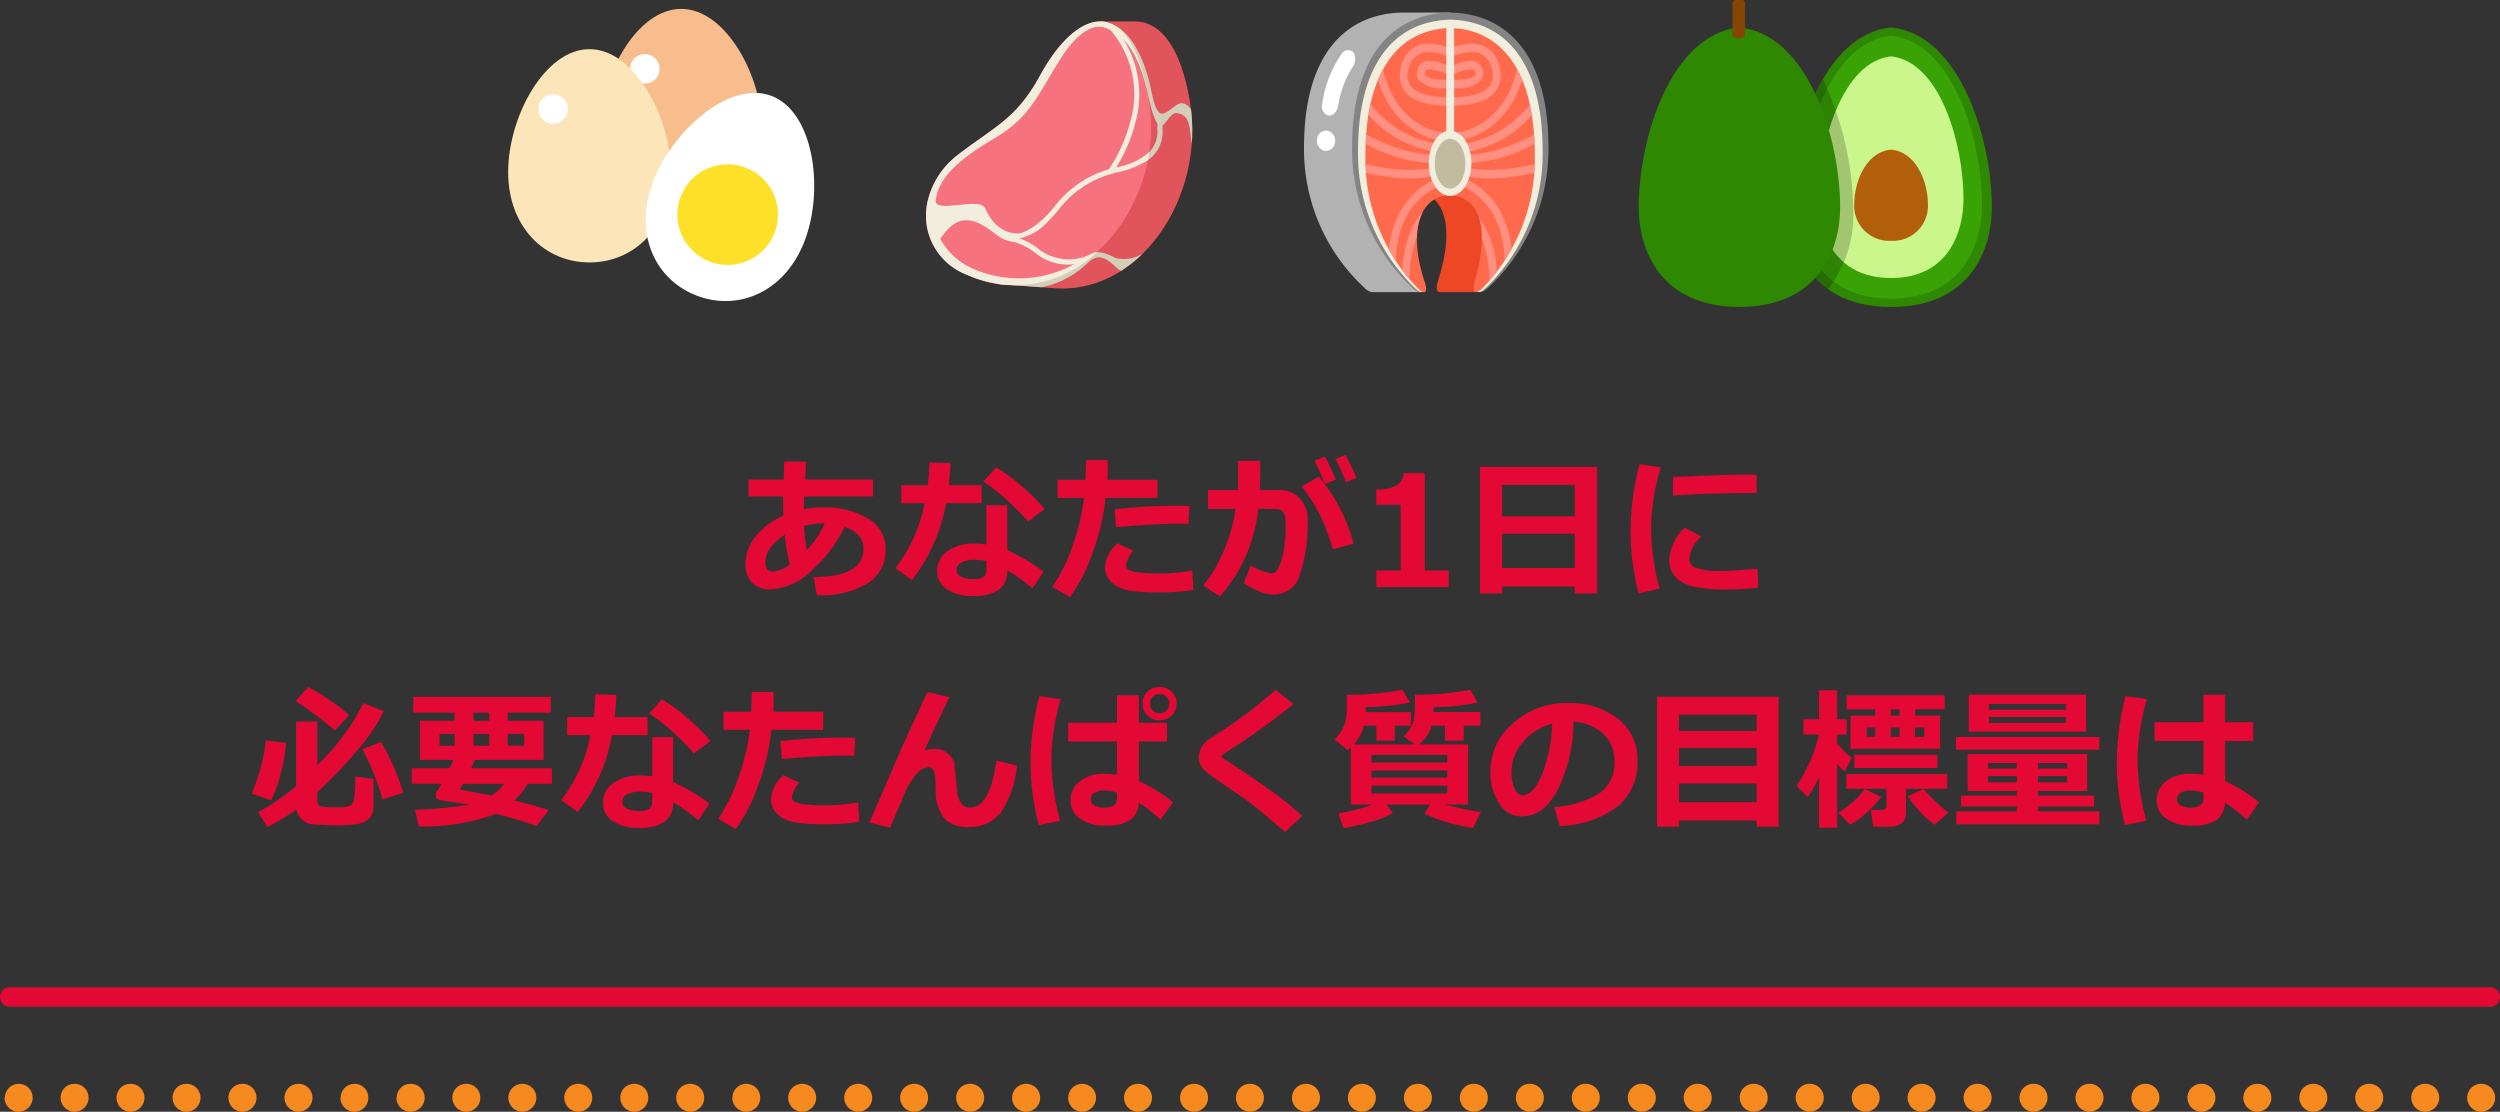 <svg id="result_top_txt_01_sp" xmlns="http://www.w3.org/2000/svg" width="258.744" height="115.062" viewBox="0 0 258.744 115.062">
  <rect x="0" y="0" width="258.744" height="115.062" fill="#333333" stroke="none"/>
  <defs>
    <style>
      .cls-1 {
        fill: #f78a1f;
      }

      .cls-2 {
        fill: #e30934;
      }

      .cls-3 {
        fill: #e2545b;
      }

      .cls-4 {
        fill: #f7727f;
      }

      .cls-5 {
        fill: #d3ceb8;
      }

      .cls-6 {
        fill: #f2eedd;
      }

      .cls-7 {
        fill: #f7bd8d;
      }

      .cls-8 {
        fill: #fff;
      }

      .cls-9 {
        fill: #fce5b9;
      }

      .cls-10 {
        fill: #ffe029;
      }

      .cls-11 {
        fill: #ed4726;
      }

      .cls-12 {
        fill: #b2b2b2;
      }

      .cls-13 {
        fill: #848484;
      }

      .cls-14 {
        fill: #ff6a4d;
      }

      .cls-15 {
        fill: #ff8f80;
      }

      .cls-16 {
        fill: #c1bba0;
      }

      .cls-17 {
        fill: #2e8802;
      }

      .cls-17, .cls-18, .cls-19, .cls-20, .cls-21, .cls-22 {
        fill-rule: evenodd;
      }

      .cls-18 {
        fill: #39a305;
      }

      .cls-19 {
        fill: #caf68c;
      }

      .cls-20 {
        fill: #b15f0a;
      }

      .cls-21 {
        opacity: 0.2;
      }

      .cls-22 {
        fill: #864500;
      }
    </style>
  </defs>
  <g id="グループ_5124" data-name="グループ 5124" transform="translate(0 102.18)">
    <g id="線_20" data-name="線 20" transform="translate(0.501 9.992)">
      <path id="パス_213" data-name="パス 213" class="cls-1" d="M371.842,671.53a1.452,1.452,0,0,0,1.447,1.444h0a1.443,1.443,0,0,0,1.446-1.438v-.006h0a1.434,1.434,0,0,0-1.423-1.446h-.023a1.443,1.443,0,0,0-1.447,1.438Zm-5.783,0a1.44,1.44,0,0,0,1.438,1.444h.006a1.452,1.452,0,0,0,1.447-1.444h0a1.441,1.441,0,0,0-1.438-1.446H367.5a1.431,1.431,0,0,0-1.446,1.42v.026Zm-5.8,0a1.452,1.452,0,0,0,1.447,1.444h0a1.443,1.443,0,0,0,1.446-1.438v-.006h0a1.434,1.434,0,0,0-1.423-1.446H361.7a1.443,1.443,0,0,0-1.447,1.438Zm-5.783,0a1.44,1.44,0,0,0,1.438,1.444h.006a1.452,1.452,0,0,0,1.447-1.444h0a1.441,1.441,0,0,0-1.438-1.446h-.009a1.431,1.431,0,0,0-1.446,1.42v.026Zm-5.8,0a1.452,1.452,0,0,0,1.447,1.444h0a1.443,1.443,0,0,0,1.447-1.438v-.006h0a1.434,1.434,0,0,0-1.423-1.446h-.023a1.443,1.443,0,0,0-1.447,1.438Zm-5.783,0a1.438,1.438,0,0,0,1.438,1.444h.006a1.452,1.452,0,0,0,1.447-1.444h0a1.441,1.441,0,0,0-1.438-1.446h-.009a1.432,1.432,0,0,0-1.447,1.42v.026Zm-5.8,0a1.452,1.452,0,0,0,1.446,1.444h0a1.443,1.443,0,0,0,1.446-1.438v-.006h0a1.434,1.434,0,0,0-1.423-1.446h-.023a1.443,1.443,0,0,0-1.446,1.438Zm-5.783,0a1.449,1.449,0,0,0,1.444,1.444h0a1.452,1.452,0,0,0,1.447-1.444h0a1.441,1.441,0,0,0-1.438-1.446h-.009a1.443,1.443,0,0,0-1.447,1.438v.009Zm-5.8,0a1.452,1.452,0,0,0,1.447,1.444h0a1.443,1.443,0,0,0,1.446-1.438v-.006h0a1.434,1.434,0,0,0-1.423-1.446h-.023a1.441,1.441,0,0,0-1.447,1.438Zm-5.783,0a1.439,1.439,0,0,0,1.438,1.444h.006a1.452,1.452,0,0,0,1.447-1.444h0a1.441,1.441,0,0,0-1.438-1.446h-.009a1.432,1.432,0,0,0-1.447,1.42v.026Zm-5.8,0a1.452,1.452,0,0,0,1.447,1.444h0a1.443,1.443,0,0,0,1.446-1.438v-.006h0a1.434,1.434,0,0,0-1.423-1.446h-.023a1.443,1.443,0,0,0-1.449,1.438v.009Zm-5.783,0a1.449,1.449,0,0,0,1.444,1.444h0a1.452,1.452,0,0,0,1.446-1.444h0a1.441,1.441,0,0,0-1.441-1.446h-.006a1.443,1.443,0,0,0-1.447,1.438v.009Zm-5.8,0a1.452,1.452,0,0,0,1.446,1.444h0a1.452,1.452,0,0,0,1.458-1.444h0a1.445,1.445,0,0,0-1.446-1.446h-.012a1.443,1.443,0,0,0-1.449,1.438v.009Zm-5.786,0a1.443,1.443,0,0,0,1.441,1.444H298a1.452,1.452,0,0,0,1.447-1.444h0a1.441,1.441,0,0,0-1.441-1.446H298a1.432,1.432,0,0,0-1.447,1.42v.026Zm-5.8,0a1.452,1.452,0,0,0,1.446,1.444h0a1.445,1.445,0,0,0,1.447-1.438v-.006h0a1.434,1.434,0,0,0-1.423-1.446H292.2a1.443,1.443,0,0,0-1.449,1.438v.009Zm-5.786,0a1.443,1.443,0,0,0,1.441,1.444h.006a1.452,1.452,0,0,0,1.447-1.444h0a1.441,1.441,0,0,0-1.441-1.446h-.006a1.434,1.434,0,0,0-1.449,1.417v.029Zm-5.8,0a1.452,1.452,0,0,0,1.447,1.444h0a1.445,1.445,0,0,0,1.447-1.438v-.006h0a1.434,1.434,0,0,0-1.423-1.446h-.023a1.443,1.443,0,0,0-1.449,1.438v.009Zm-5.786,0a1.443,1.443,0,0,0,1.441,1.444h.006a1.452,1.452,0,0,0,1.447-1.444h0a1.441,1.441,0,0,0-1.441-1.446h-.006a1.431,1.431,0,0,0-1.446,1.417v.029Zm-5.8,0a1.452,1.452,0,0,0,1.447,1.444h0a1.44,1.44,0,0,0,1.444-1.438v-.006h0a1.43,1.43,0,0,0-1.42-1.446h-.023a1.443,1.443,0,0,0-1.449,1.435v.011Zm-5.786,0a1.443,1.443,0,0,0,1.441,1.444h.006a1.452,1.452,0,0,0,1.446-1.444h0a1.441,1.441,0,0,0-1.441-1.446h-.006A1.431,1.431,0,0,0,261.8,671.5v.029Zm-5.8,0a1.452,1.452,0,0,0,1.447,1.444h0a1.44,1.44,0,0,0,1.444-1.438v-.006h0a1.43,1.43,0,0,0-1.42-1.446h-.023A1.443,1.443,0,0,0,256,671.522v.009Zm-5.786,0a1.454,1.454,0,0,0,1.447,1.444h0a1.452,1.452,0,0,0,1.447-1.444h0a1.441,1.441,0,0,0-1.441-1.446h-.006a1.441,1.441,0,0,0-1.447,1.438v.009Zm-5.8,0a1.452,1.452,0,0,0,1.447,1.444h0a1.44,1.44,0,0,0,1.444-1.438v-.006h0a1.43,1.43,0,0,0-1.42-1.446h-.023a1.443,1.443,0,0,0-1.449,1.438v.009Zm-5.786,0a1.443,1.443,0,0,0,1.441,1.444h.006a1.452,1.452,0,0,0,1.447-1.444h0a1.441,1.441,0,0,0-1.441-1.446h-.006a1.429,1.429,0,0,0-1.446,1.417v.029Zm-5.8,0a1.452,1.452,0,0,0,1.447,1.444h0a1.44,1.44,0,0,0,1.444-1.438v-.006h0a1.43,1.43,0,0,0-1.42-1.446h-.023a1.443,1.443,0,0,0-1.449,1.438v.009Zm-5.786,0a1.454,1.454,0,0,0,1.446,1.444h0a1.452,1.452,0,0,0,1.447-1.444h0a1.441,1.441,0,0,0-1.441-1.446H228.5a1.441,1.441,0,0,0-1.446,1.438v.009Zm-5.8,0a1.452,1.452,0,0,0,1.447,1.444h0a1.454,1.454,0,0,0,1.458-1.444h0a1.445,1.445,0,0,0-1.447-1.446H222.7a1.443,1.443,0,0,0-1.449,1.438v.009Zm-5.786,0a1.443,1.443,0,0,0,1.441,1.444h.006a1.452,1.452,0,0,0,1.447-1.444h0a1.441,1.441,0,0,0-1.441-1.446h-.006a1.433,1.433,0,0,0-1.449,1.417v.029Zm-5.8,0a1.452,1.452,0,0,0,1.447,1.444h0a1.44,1.44,0,0,0,1.444-1.438v-.006h0a1.43,1.43,0,0,0-1.42-1.446h-.023a1.443,1.443,0,0,0-1.449,1.438v.009Zm-5.786,0a1.452,1.452,0,0,0,1.447,1.444h0a1.452,1.452,0,0,0,1.447-1.444h0a1.441,1.441,0,0,0-1.441-1.446h-.006a1.441,1.441,0,0,0-1.447,1.438v.009Zm-5.8,0a1.452,1.452,0,0,0,1.447,1.444h0a1.44,1.44,0,0,0,1.444-1.438v-.006h0a1.43,1.43,0,0,0-1.42-1.446h-.023a1.443,1.443,0,0,0-1.449,1.438v.009Zm-5.786,0a1.443,1.443,0,0,0,1.441,1.444h.006a1.452,1.452,0,0,0,1.447-1.444h0a1.441,1.441,0,0,0-1.441-1.446h-.006A1.433,1.433,0,0,0,192.3,671.5v.029Zm-5.8,0a1.451,1.451,0,0,0,1.444,1.444h0a1.441,1.441,0,0,0,1.446-1.438v-.006h0a1.43,1.43,0,0,0-1.42-1.446h-.026a1.443,1.443,0,0,0-1.447,1.438v.009Zm-5.786,0a1.443,1.443,0,0,0,1.441,1.444h.006a1.452,1.452,0,0,0,1.446-1.444h0a1.441,1.441,0,0,0-1.441-1.446h-.006a1.433,1.433,0,0,0-1.449,1.417v.029Zm-5.8,0a1.451,1.451,0,0,0,1.444,1.444h0a1.441,1.441,0,0,0,1.446-1.438v-.006h0a1.43,1.43,0,0,0-1.42-1.446h-.026a1.443,1.443,0,0,0-1.447,1.438v.009Zm-5.786,0a1.452,1.452,0,0,0,1.447,1.444h0a1.452,1.452,0,0,0,1.446-1.444h0a1.441,1.441,0,0,0-1.441-1.446h-.006a1.443,1.443,0,0,0-1.449,1.435v.011Zm-5.8,0a1.451,1.451,0,0,0,1.444,1.444h0a1.441,1.441,0,0,0,1.447-1.438v-.006h0a1.43,1.43,0,0,0-1.42-1.446h-.026a1.443,1.443,0,0,0-1.447,1.438v.009Zm-5.786,0a1.443,1.443,0,0,0,1.441,1.444H159a1.452,1.452,0,0,0,1.447-1.444h0A1.443,1.443,0,0,0,159,670.084H159a1.434,1.434,0,0,0-1.449,1.417v.029Zm-5.8,0a1.451,1.451,0,0,0,1.444,1.444h0a1.441,1.441,0,0,0,1.446-1.438v-.006h0a1.43,1.43,0,0,0-1.42-1.446H153.2a1.442,1.442,0,0,0-1.447,1.435v.011Zm-5.786,0a1.452,1.452,0,0,0,1.447,1.444h0a1.452,1.452,0,0,0,1.447-1.444h0a1.443,1.443,0,0,0-1.441-1.446h-.006a1.443,1.443,0,0,0-1.449,1.435v.011Zm-5.8,0a1.449,1.449,0,0,0,1.444,1.444h0a1.455,1.455,0,0,0,1.461-1.444h0a1.445,1.445,0,0,0-1.447-1.446h-.015a1.443,1.443,0,0,0-1.447,1.438v.009Zm-5.786,0a1.443,1.443,0,0,0,1.441,1.444h.006a1.452,1.452,0,0,0,1.446-1.444h0a1.443,1.443,0,0,0-1.441-1.446h-.006a1.433,1.433,0,0,0-1.449,1.417v.029Zm-5.8,0a1.449,1.449,0,0,0,1.444,1.444h0a1.441,1.441,0,0,0,1.447-1.438v-.006h0a1.43,1.43,0,0,0-1.42-1.446h-.026a1.443,1.443,0,0,0-1.447,1.438v.009Zm-5.786,0a1.452,1.452,0,0,0,1.446,1.444h0a1.452,1.452,0,0,0,1.447-1.444h0a1.443,1.443,0,0,0-1.441-1.446h-.006a1.443,1.443,0,0,0-1.449,1.435v.011Zm-5.8,0a1.449,1.449,0,0,0,1.444,1.444h0a1.455,1.455,0,0,0,1.461-1.444h0a1.445,1.445,0,0,0-1.447-1.446h-.015A1.446,1.446,0,0,0,117,671.519v.011Z" transform="translate(-116.995 -670.084)"/>
    </g>
    <g id="線_22" data-name="線 22" transform="translate(0)">
      <path id="パス_215" data-name="パス 215" class="cls-2" d="M374.563,673.819H117.827a1,1,0,0,0-1,1h0a1,1,0,0,0,1,1.007H374.563a1.007,1.007,0,0,0,1-1.007h0a1.006,1.006,0,0,0-1-1Z" transform="translate(-116.823 -673.819)"/>
    </g>
  </g>
  <g id="グループ_4906" data-name="グループ 4906" transform="translate(-51.446 -133.14)">
    <g id="グループ_4895" data-name="グループ 4895" transform="translate(147.282 135.356)">
      <path id="パス_2000" data-name="パス 2000" class="cls-3" d="M1123.232,423.247c-.98-5.876-3.212-8.268-5.661-8.258l-3.545-.006-10.575,27.191,5.468.4C1117.879,443.474,1124.91,433.31,1123.232,423.247Z" transform="translate(-1095.92 -414.983)"/>
      <path id="パス_2001" data-name="パス 2001" class="cls-4" d="M1086.625,428.782c-4.349,3.338-4.793,9.929.994,12.458,10.588,4.626,20.667-6.684,18.767-18.08s-7.471-9.53-11.246-2.611C1092.669,425.078,1090.533,425.782,1086.625,428.782Z" transform="translate(-1083.318 -414.983)"/>
      <path id="パス_2002" data-name="パス 2002" class="cls-5" d="M1115.566,479.44c-1.812-.966-2.341-.511-2.341-.511l-2.331,1.65-4.083,1.389-3.266-.077-.1.244,4.431.324a9.679,9.679,0,0,0,4.839-2.57c.9-.831,1.627-.676,2.845.463a3.225,3.225,0,0,0,.547.413,13.7,13.7,0,0,0,2.225-1.773A3.733,3.733,0,0,1,1115.566,479.44Z" transform="translate(-1095.92 -454.943)"/>
      <path id="パス_2003" data-name="パス 2003" class="cls-5" d="M1140.684,424.122c-.368-.523-.909-.907-1.609-.382-1.415,1.061-1.86,1.591-2.522-1.65-.624-3.058-2.224-6.942-5.2-7.057l-.21.54c.259.015.443.023.443.023s3.2.314,4.581,6.734,1.849,1.941,3.086,2.177,1.249,1.066,1.509,3.184A18.51,18.51,0,0,0,1140.684,424.122Z" transform="translate(-1113.253 -415.014)"/>
      <path id="パス_2004" data-name="パス 2004" class="cls-6" d="M1091.2,426.593c2.981-1.993,3.732-4.06,6.075-7.782,1.605-2.548,3.269-3.525,4.378-3.242.926.344,3.331.911,4.58,6.727-.666-3.418-1.693-5.506-2.9-6.532l-.012-.01c-.076-.063-.151-.122-.228-.177l-.021-.015c-.077-.055-.155-.107-.234-.153l0,0a3.031,3.031,0,0,0-.415-.208l-.034-.011c-2.316-.909-5.073,1.394-7.239,5.365-2.471,4.529-4.608,5.234-8.516,8.233a8.426,8.426,0,0,0-3.113,4.72c-.011.038-.021.08-.032.129a6.542,6.542,0,0,0,4.14,7.608,12.2,12.2,0,0,0,13.365-2.36c-.272-.022-.811.239-1.764.9a11.889,11.889,0,0,1-11.291.687,7.117,7.117,0,0,1-3.132-2.967c1.816-2.85,3.64-2.1,5.561-.624,1.446,1.112,3.525-.01,3.525-.01-2.485.411-3.666-.849-4.479-2.589-.519-1.11-5.189.578-5.078-.73C1084.623,430.079,1089.656,427.625,1091.2,426.593Z" transform="translate(-1083.32 -414.988)"/>
      <g id="グループ_4892" data-name="グループ 4892" transform="translate(22.142 10.154)">
        <path id="パス_2005" data-name="パス 2005" class="cls-5" d="M1142.918,445.965a3.07,3.07,0,0,0,1.4-2.882,7.738,7.738,0,0,1,.083-.952l.523.09a7.206,7.206,0,0,0-.076.887,3.531,3.531,0,0,1-1.81,3.414C1142.4,446.9,1142.323,446.361,1142.918,445.965Z" transform="translate(-1142.514 -442.13)"/>
      </g>
      <path id="パス_2006" data-name="パス 2006" class="cls-6" d="M1114.254,452.693a10.961,10.961,0,0,0-6.573,4.116,13.97,13.97,0,0,1-1.029,1.135c-1.316,1.255-2.517,1.825-3.565,1.694a2.4,2.4,0,0,1-1.625-.994l-.451.28a2.854,2.854,0,0,0,2.373,1.263,5.555,5.555,0,0,0,3.635-1.859,14.441,14.441,0,0,0,1.068-1.177,10.5,10.5,0,0,1,6.3-3.944,9.14,9.14,0,0,0,2.979-1.24c.052-.27.1-.541.14-.814A6.979,6.979,0,0,1,1114.254,452.693Z" transform="translate(-1094.393 -437.623)"/>
      <g id="グループ_4893" data-name="グループ 4893" transform="translate(18.856 0.298)">
        <path id="パス_2007" data-name="パス 2007" class="cls-6" d="M1134.155,431.21l-.426-.316a15.926,15.926,0,0,0,2.255-4.906,10.15,10.15,0,0,0-2.24-9.856l.4-.354a10.84,10.84,0,0,1,2.353,10.36A16.159,16.159,0,0,1,1134.155,431.21Z" transform="translate(-1133.729 -415.779)"/>
      </g>
      <g id="グループ_4894" data-name="グループ 4894" transform="translate(7.227 21.36)">
        <path id="パス_2008" data-name="パス 2008" class="cls-6" d="M1110.138,475.9a5.4,5.4,0,0,1-3.232-1.072,6.231,6.231,0,0,0-2.4-1.272,3.5,3.5,0,0,1-1.865-.807l.127-.666a4.757,4.757,0,0,0,1.875.96,6.669,6.669,0,0,1,2.578,1.356,5.143,5.143,0,0,0,5.168.468,1.883,1.883,0,0,1-1.278.95A5.756,5.756,0,0,1,1110.138,475.9Z" transform="translate(-1102.639 -472.087)"/>
      </g>
    </g>
    <g id="グループ_4905" data-name="グループ 4905" transform="translate(104.039 134.06)">
      <g id="グループ_4901" data-name="グループ 4901" transform="translate(9.49)">
        <path id="パス_2034" data-name="パス 2034" class="cls-7" d="M1484,433.057c0,5.7-3.768,9.357-8.417,9.357s-8.417-3.66-8.417-9.357,3.768-12.716,8.417-12.717S1484,427.359,1484,433.057Z" transform="translate(-1467.165 -420.34)"/>
        <g id="グループ_4900" data-name="グループ 4900" transform="translate(3.131 4.679)">
          <path id="パス_2035" data-name="パス 2035" class="cls-8" d="M1478.065,434.018a1.525,1.525,0,1,1-1.125-1.84A1.526,1.526,0,0,1,1478.065,434.018Z" transform="translate(-1475.057 -432.135)"/>
        </g>
      </g>
      <g id="グループ_4903" data-name="グループ 4903" transform="translate(0 4.167)">
        <path id="パス_2036" data-name="パス 2036" class="cls-9" d="M1460.076,443.562c0,5.7-3.769,9.357-8.419,9.357s-8.417-3.66-8.417-9.357,3.769-12.717,8.417-12.717S1460.076,437.864,1460.076,443.562Z" transform="translate(-1443.24 -430.845)"/>
        <g id="グループ_4902" data-name="グループ 4902" transform="translate(3.13 4.679)">
          <path id="パス_2037" data-name="パス 2037" class="cls-8" d="M1454.139,444.523a1.525,1.525,0,1,1-1.124-1.839A1.526,1.526,0,0,1,1454.139,444.523Z" transform="translate(-1451.132 -442.641)"/>
        </g>
      </g>
      <g id="グループ_4904" data-name="グループ 4904" transform="translate(14.24 8.697)">
        <path id="パス_2038" data-name="パス 2038" class="cls-8" d="M1495.66,457.382c-1.948,5.354-6.741,7.5-11.111,5.914s-6.657-6.318-4.709-11.671,7.891-10.661,12.259-9.071S1497.61,452.028,1495.66,457.382Z" transform="translate(-1479.14 -442.267)"/>
        <path id="パス_2039" data-name="パス 2039" class="cls-10" d="M1497.49,467.879a5.206,5.206,0,1,1-3.112-6.672A5.205,5.205,0,0,1,1497.49,467.879Z" transform="translate(-1484.118 -453.504)"/>
      </g>
    </g>
    <g id="グループ_4899" data-name="グループ 4899" transform="translate(186.406 134.437)">
      <path id="パス_2009" data-name="パス 2009" class="cls-11" d="M1352.854,457.217l10.692-4.855-4.707,15.207h-4.21c-.318,0-.411-.4-.186-1.113C1356.382,460.343,1354.8,457.929,1352.854,457.217Z" transform="translate(-1340.584 -438.636)"/>
      <path id="パス_2010" data-name="パス 2010" class="cls-12" d="M1334.625,420.6h4.975l-6.382,14.47,3.275,14.468h-4.975a.327.327,0,0,1-.058,0h0a1.512,1.512,0,0,1-.744-.452,19.515,19.515,0,0,1-6.25-14.536C1324.464,425.145,1328.586,420.745,1334.625,420.6Z" transform="translate(-1324.463 -420.601)"/>
      <path id="パス_2011" data-name="パス 2011" class="cls-13" d="M1356.3,434.551a19.512,19.512,0,0,1-6.25,14.536c-.885.817-1.339.47-.979-.665,2.377-7.5-.536-9.431-2.932-9.485-3.026-.068-5.372,3.1-3.038,9.524.407,1.119.012,1.443-.873.626a19.515,19.515,0,0,1-6.251-14.536c0-9.405,4.123-13.806,10.162-13.95C1352.174,420.745,1356.3,425.145,1356.3,434.551Z" transform="translate(-1330.999 -420.601)"/>
      <path id="パス_2012" data-name="パス 2012" class="cls-6" d="M1356.509,435.9a19.311,19.311,0,0,1-5.878,14.166c-.832.8-1.259.458-.921-.648,2.235-7.306-.5-9.191-2.758-9.244-2.845-.066-5.05,3.023-2.857,9.281.382,1.091.011,1.407-.821.61A19.313,19.313,0,0,1,1337.4,435.9c0-9.166,3.878-13.454,9.555-13.594C1352.631,422.446,1356.509,426.735,1356.509,435.9Z" transform="translate(-1331.807 -421.569)"/>
      <path id="パス_2013" data-name="パス 2013" class="cls-14" d="M1356.7,437.478a19.212,19.212,0,0,1-5.391,13.733c-.764.773-1.155.444-.845-.627,2.05-7.083-.462-8.911-2.529-8.962-2.611-.064-4.634,2.93-2.621,9,.351,1.058.01,1.364-.753.591a19.214,19.214,0,0,1-5.392-13.733c0-8.886,3.557-13.044,8.766-13.18C1353.139,424.434,1356.7,428.591,1356.7,437.478Z" transform="translate(-1332.811 -422.7)"/>
      <path id="パス_2014" data-name="パス 2014" class="cls-15" d="M1347.386,446.655l-.049.874a11.421,11.421,0,0,1-7.439-3.925q.091-.559.207-1.083A10.824,10.824,0,0,0,1347.386,446.655Z" transform="translate(-1333.227 -433.048)"/>
      <path id="パス_2015" data-name="パス 2015" class="cls-15" d="M1346.853,451.889l.088.871a5.381,5.381,0,0,1-.6.027,15.525,15.525,0,0,1-7.12-2.03q.018-.486.052-.951C1343.669,452.223,1346.819,451.892,1346.853,451.889Z" transform="translate(-1332.845 -437.184)"/>
      <path id="パス_2016" data-name="パス 2016" class="cls-15" d="M1349.947,460.182l.2.849c-.187.053-4.51,1.361-4.653,7.753-.244-.373-.486-.772-.721-1.2C1345.423,461.519,1349.9,460.2,1349.947,460.182Z" transform="translate(-1335.993 -443.076)"/>
      <path id="パス_2017" data-name="パス 2017" class="cls-15" d="M1348.825,440.719l-.029.437-.029.437c-.055,0-4.8-.456-6.6-6.284a11.419,11.419,0,0,1,.53-1.11C1344.1,440.246,1348.617,440.7,1348.825,440.719Z" transform="translate(-1334.515 -428.322)"/>
      <path id="パス_2018" data-name="パス 2018" class="cls-15" d="M1354.913,434.122l.061.873c-.11.01-.344.026-.641.026a3.411,3.411,0,0,1-2.54-.786,1.263,1.263,0,0,1-.22-1.077,1.159,1.159,0,0,1,.6-.821c.969-.5,2.75.421,2.95.528l-.349.788c-.669-.358-1.811-.757-2.259-.525a.3.3,0,0,0-.162.232.328.328,0,0,0,.049.3C1352.734,434.1,1354.071,434.193,1354.913,434.122Z" transform="translate(-1339.837 -427.181)"/>
      <path id="パス_2019" data-name="パス 2019" class="cls-15" d="M1347.906,432.964a2.829,2.829,0,0,1-.391-2.453,3.05,3.05,0,0,1,1.486-2.138c1.58-.829,3.672.194,3.76.238l-.329.8c-.019-.009-1.838-.9-3.088-.244a2.2,2.2,0,0,0-1.058,1.567,1.921,1.921,0,0,0,.233,1.675c.842,1.123,3.211,1.217,4.052,1.158l.051.874c-.03,0-.205.014-.475.014C1351.16,434.452,1348.908,434.3,1347.906,432.964Z" transform="translate(-1337.49 -424.83)"/>
      <path id="パス_2020" data-name="パス 2020" class="cls-15" d="M1346.33,457.2l.125.416.127.415a8.586,8.586,0,0,1-2.757.347,20.276,20.276,0,0,1-4.544-.575q-.037-.447-.056-.908C1343.935,458.031,1346.305,457.213,1346.33,457.2Z" transform="translate(-1332.846 -441.212)"/>
      <path id="パス_2021" data-name="パス 2021" class="cls-15" d="M1350.078,468.5a5.881,5.881,0,0,0-.577,2.484,12.159,12.159,0,0,0-.767,4.429c-.246-.287-.5-.608-.76-.954C1348.2,470.874,1349.469,469.135,1350.078,468.5Z" transform="translate(-1337.813 -447.799)"/>
      <path id="パス_2022" data-name="パス 2022" class="cls-15" d="M1361.706,446.765l.049.875a11.419,11.419,0,0,0,7.439-3.925q-.092-.559-.207-1.083A10.822,10.822,0,0,1,1361.706,446.765Z" transform="translate(-1345.61 -433.111)"/>
      <path id="パス_2023" data-name="パス 2023" class="cls-15" d="M1361.905,451.889l-.087.871a5.371,5.371,0,0,0,.6.027,15.528,15.528,0,0,0,7.12-2.03c-.013-.324-.03-.641-.053-.951C1365.09,452.223,1361.939,451.892,1361.905,451.889Z" transform="translate(-1345.674 -437.184)"/>
      <path id="パス_2024" data-name="パス 2024" class="cls-15" d="M1361.946,460.086l-.2.849c.187.054,4.511,1.362,4.654,7.753.244-.373.486-.771.72-1.2C1366.47,461.424,1362,460.1,1361.946,460.086Z" transform="translate(-1345.636 -443.022)"/>
      <path id="パス_2025" data-name="パス 2025" class="cls-15" d="M1361.31,440.671l.029.436.028.437c.054,0,4.8-.456,6.6-6.284a11.6,11.6,0,0,0-.53-1.11C1366.029,440.2,1361.517,440.654,1361.31,440.671Z" transform="translate(-1345.386 -428.295)"/>
      <path id="パス_2026" data-name="パス 2026" class="cls-15" d="M1359.336,434.122l-.061.873c.11.01.344.026.641.026a3.414,3.414,0,0,0,2.541-.786,1.264,1.264,0,0,0,.219-1.077,1.159,1.159,0,0,0-.6-.821c-.968-.5-2.75.421-2.95.528l.349.788c.668-.358,1.811-.757,2.259-.525a.3.3,0,0,1,.162.232.327.327,0,0,1-.049.3C1361.515,434.1,1360.179,434.193,1359.336,434.122Z" transform="translate(-1344.148 -427.181)"/>
      <path id="パス_2027" data-name="パス 2027" class="cls-15" d="M1364.01,432.964a2.83,2.83,0,0,0,.391-2.453,3.052,3.052,0,0,0-1.486-2.138c-1.581-.829-3.672.194-3.76.238l.328.8c.019-.009,1.838-.9,3.088-.244a2.2,2.2,0,0,1,1.058,1.567,1.92,1.92,0,0,1-.233,1.675c-.842,1.123-3.211,1.217-4.052,1.158l-.051.874c.03,0,.205.014.475.014C1360.756,434.452,1363.009,434.3,1364.01,432.964Z" transform="translate(-1344.162 -424.83)"/>
      <path id="パス_2028" data-name="パス 2028" class="cls-15" d="M1362.9,457.2l-.126.416-.127.415a8.584,8.584,0,0,0,2.757.347,20.275,20.275,0,0,0,4.544-.575q.037-.447.056-.908C1365.3,458.031,1362.927,457.213,1362.9,457.2Z" transform="translate(-1346.146 -441.212)"/>
      <path id="パス_2029" data-name="パス 2029" class="cls-15" d="M1367.924,475.661c-.172.214-.34.411-.5.6a12.174,12.174,0,0,0-.76-4.389,6.7,6.7,0,0,0-.3-2.178,9.855,9.855,0,0,1,1.824,5.636C1368.095,475.442,1368.01,475.551,1367.924,475.661Z" transform="translate(-1348.252 -448.476)"/>
      <path id="パス_2030" data-name="パス 2030" class="cls-6" d="M1354.339,452.263c0,1.867.988,3.38,2.208,3.38s2.208-1.513,2.208-3.38-.988-3.38-2.208-3.38S1354.339,450.4,1354.339,452.263Z" transform="translate(-1341.427 -436.66)"/>
      <path id="パス_2031" data-name="パス 2031" class="cls-16" d="M1355.784,453.416c0,1.423.709,2.577,1.584,2.577s1.583-1.154,1.583-2.577-.709-2.577-1.583-2.577S1355.784,451.993,1355.784,453.416Z" transform="translate(-1342.248 -437.771)"/>
      <rect id="長方形_17689" data-name="長方形 17689" class="cls-6" width="0.812" height="11.714" transform="translate(14.73 1.207)"/>
      <g id="グループ_4897" data-name="グループ 4897" transform="translate(1.871 3.898)">
        <g id="グループ_4896" data-name="グループ 4896" transform="translate(0)">
          <path id="パス_2032" data-name="パス 2032" class="cls-8" d="M1332.1,429.949a1.545,1.545,0,0,1-.255,1.578,10.562,10.562,0,0,0-1.374,3.791c-.115.631-.529,1.115-.986,1.07a.985.985,0,0,1-.675-1.235,11.785,11.785,0,0,1,2.037-5.192A.751.751,0,0,1,1332.1,429.949Z" transform="translate(-1328.793 -429.619)"/>
        </g>
      </g>
      <g id="グループ_4898" data-name="グループ 4898" transform="translate(1.343 12.214)">
        <path id="パス_2033" data-name="パス 2033" class="cls-8" d="M1329.424,450.167a.94.94,0,0,1-1.134.779,1.07,1.07,0,0,1-.693-1.274.939.939,0,0,1,1.134-.778A1.067,1.067,0,0,1,1329.424,450.167Z" transform="translate(-1327.571 -448.864)"/>
      </g>
    </g>
    <g id="グループ_4891" data-name="グループ 4891" transform="translate(221.044 133.14)">
      <path id="パス_1991" data-name="パス 1991" class="cls-17" d="M1231,438.877c0-7.03,3.311-17.877,10.417-18.584h.018c7.106.707,10.419,11.554,10.419,18.584,0,4.434-2.248,10.336-10.419,10.344h-.017c-8.172-.008-10.418-5.91-10.418-10.344Z" transform="translate(-1215.296 -417.452)"/>
      <path id="パス_1992" data-name="パス 1992" class="cls-18" d="M1233.4,439.8c0-6.612,2.987-16.812,9.4-17.476v0h.016v0c6.411.664,9.4,10.864,9.4,17.476,0,4.17-2.028,9.72-9.4,9.727h-.016c-7.373-.008-9.4-5.557-9.4-9.727Z" transform="translate(-1216.68 -418.622)"/>
      <path id="パス_1993" data-name="パス 1993" class="cls-19" d="M1237.908,442.085c0-5.577,2.381-14.18,7.487-14.74v0h.013v0c5.106.56,7.488,9.163,7.488,14.74,0,3.518-1.615,8.2-7.488,8.2h-.013c-5.873-.007-7.487-4.687-7.487-8.2Z" transform="translate(-1219.275 -421.511)"/>
      <path id="パス_1994" data-name="パス 1994" class="cls-20" d="M1246.587,455.746c0-2.293,1.212-5.411,3.809-5.641h.005c2.6.23,3.808,3.348,3.808,5.641a3.613,3.613,0,0,1-3.808,3.791h-.005a3.613,3.613,0,0,1-3.809-3.791Z" transform="translate(-1224.272 -434.616)"/>
      <path id="パス_1995" data-name="パス 1995" class="cls-21" d="M1231,446.153a28.256,28.256,0,0,1,3.355-13.223,32.711,32.711,0,0,1,3.156,13.76,12.519,12.519,0,0,1-2.625,7.97c-2.931-2.1-3.886-5.614-3.886-8.506Z" transform="translate(-1215.296 -424.728)"/>
      <path id="パス_1996" data-name="パス 1996" class="cls-17" d="M1193.991,438.877c0-7.03,3.312-17.877,10.419-18.584h.016c7.106.707,10.419,11.554,10.419,18.584,0,4.434-2.247,10.336-10.419,10.344h-.014c-8.175-.008-10.421-5.91-10.421-10.344Z" transform="translate(-1193.991 -417.452)"/>
      <path id="パス_1999" data-name="パス 1999" class="cls-22" d="M1216.9,417.23v-3.314a.316.316,0,0,1,.314-.318h.667a.312.312,0,0,1,.314.315v3.317c0,.414-1.3.5-1.3,0Z" transform="translate(-1207.183 -413.598)"/>
    </g>
  </g>
  <path id="パス_2990" data-name="パス 2990" class="cls-2" d="M-45.336.836l-.32-1.891q5.156,0,5.156-2.937,0-1.563-1.953-2.25A14.281,14.281,0,0,1-45.895-1.7,6.528,6.528,0,0,1-50.148.227a2.5,2.5,0,0,1-1.891-.7,2.709,2.709,0,0,1-.672-1.957,4.443,4.443,0,0,1,1.074-2.844A7.589,7.589,0,0,1-48.8-7.4q-.023-.672-.023-1.984h-3.57v-1.758h3.625q.031-.609.07-1.852h2.242q-.016.781-.086,1.852h7.031v1.758h-7.141q-.016.813-.016,1.313a10.014,10.014,0,0,1,1.922-.187,8.773,8.773,0,0,1,4.691,1.141,3.6,3.6,0,0,1,1.84,3.234,3.915,3.915,0,0,1-1.895,3.5A9.2,9.2,0,0,1-45.133.836Zm.82-7.437a1.376,1.376,0,0,0-.234-.016,8.414,8.414,0,0,0-1.914.281,19.605,19.605,0,0,0,.3,2.508A10.364,10.364,0,0,0-44.516-6.6Zm-4.141,1.18q-1.992,1.336-1.992,2.813,0,.992.7.992a3.414,3.414,0,0,0,1.836-.734A19.291,19.291,0,0,1-48.656-5.422Zm17.164-7.422q-.055,1.25-.18,2.289h3.406v1.867h-3.687A17.907,17.907,0,0,1-35.492-.734L-37.2-1.969A15.816,15.816,0,0,0-34.18-8.687h-2.406v-1.867h2.734a22.16,22.16,0,0,0,.18-2.359Zm9.742,4.75-1.711,1.3a23.355,23.355,0,0,0-2.258-2.266A17.2,17.2,0,0,0-28.1-10.93l1.313-1.453a15.627,15.627,0,0,1,2.582,1.871A22.189,22.189,0,0,1-21.75-8.094ZM-21.859-1.6-23.016.133A18.557,18.557,0,0,0-25.625-1.75,2.385,2.385,0,0,1-26.469.258,4.588,4.588,0,0,1-29.25.914,4.579,4.579,0,0,1-31.844.227,2.17,2.17,0,0,1-32.875-1.68a2.392,2.392,0,0,1,1.094-2.066,4.559,4.559,0,0,1,2.672-.762,9.539,9.539,0,0,1,1.328.086V-8.477h2.156v4.641A19.562,19.562,0,0,1-21.859-1.6ZM-27.781-2.7a6.38,6.38,0,0,0-1.328-.133,2.657,2.657,0,0,0-1.238.27.824.824,0,0,0-.52.746q0,.984,1.82.984,1.266,0,1.266-.914Zm12.539-10.453q.023.289.023,1,0,.531-.031,1.039h5.164v1.875h-5.375a22.152,22.152,0,0,1-1.3,5.594,17.137,17.137,0,0,1-2.383,4.68l-1.812-1.07a17.2,17.2,0,0,0,2.094-4.246,23.112,23.112,0,0,0,1.188-4.957h-2.734v-1.875h2.867q.062-1.258.063-2.039ZM-6.773-8.4l-.109,1.859q-.445-.023-.93-.023-2.648,0-6.562.359l-.141-1.859a59.026,59.026,0,0,1,6.508-.359Q-7.258-8.422-6.773-8.4ZM-6.359.289a23.918,23.918,0,0,1-3.7.258A19.12,19.12,0,0,1-12.887.363,3.427,3.427,0,0,1-14.8-.484a2.1,2.1,0,0,1-.7-1.57,3.635,3.635,0,0,1,1.281-2.484l1.664.781a2.749,2.749,0,0,0-.773,1.516.515.515,0,0,0,.281.453,3.171,3.171,0,0,0,1.133.27,17.085,17.085,0,0,0,1.93.1,20.146,20.146,0,0,0,3.508-.3ZM.555-11.25q0,.508-.039,1.2H2.523a2.781,2.781,0,0,1,2.141.867,3.165,3.165,0,0,1,.8,2.242A16.368,16.368,0,0,1,4.68-1.375,2.782,2.782,0,0,1,1.992.766,4.084,4.084,0,0,1,.848.586,10.591,10.591,0,0,1-1.141-.4l.719-1.859a5.309,5.309,0,0,0,2.133.82.7.7,0,0,0,.523-.227A2.83,2.83,0,0,0,2.7-2.633,8.63,8.63,0,0,0,3.07-4.289a16.344,16.344,0,0,0,.117-2.062,4.151,4.151,0,0,0-.1-1.109.861.861,0,0,0-.336-.477,1.049,1.049,0,0,0-.594-.156H.352A16.171,16.171,0,0,1-3.594.945l-1.758-1.1a14.255,14.255,0,0,0,1.91-3.1A16.352,16.352,0,0,0-2.008-8.094H-4.852v-1.953h3.1l.016-3.023H.555Zm9.664,6.742-2.141.6A21.523,21.523,0,0,0,6.707-7.535a17.325,17.325,0,0,0-1.863-2.879l1.773-1.039A17.818,17.818,0,0,1,10.219-4.508Zm.3-6.781-1.086.414q-.516-1.281-1.078-2.4l1.039-.4Q10.039-12.445,10.523-11.289Zm-2.141.172-1.133.43Q6.6-12.3,6.188-13.086l1.078-.43Q7.953-12.2,8.383-11.117ZM20.063,0H12.57V-1.719h2.523V-8.531H12.57v-1.578a4.186,4.186,0,0,0,2.121-.418,1.647,1.647,0,0,0,.723-1.27h2.18V-1.719h2.469ZM33.109-.062H25.594V.656H23.3v-13.1H35.43V.656h-2.32Zm0-7.266v-3.258H25.594v3.258ZM25.594-1.984h7.516V-5.531H25.594Zm16.414-10.43a23.389,23.389,0,0,0-.992,6.039A24.3,24.3,0,0,0,41.891.148L39.734.641a25.4,25.4,0,0,1-.844-6.383,28.608,28.608,0,0,1,.922-6.977ZM51.93-9.727l-.656-.008q-1.023-.016-3.4.039t-4.6.211v-1.906q5.281-.258,7.313-.258.813,0,1.344.047ZM52.1.063q-1.914.18-3.273.18-3.43,0-4.68-.793A2.527,2.527,0,0,1,42.9-2.812a4.842,4.842,0,0,1,1.6-3.344l1.727.922a3.3,3.3,0,0,0-1.258,2.352A.983.983,0,0,0,45.625-2a7.271,7.271,0,0,0,2.719.324q1.047,0,3.68-.227ZM-93.742,13.25-95.2,14.836a49.852,49.852,0,0,0-4.062-3.055l1.3-1.445a23.269,23.269,0,0,1,2.32,1.43A15.794,15.794,0,0,1-93.742,13.25Zm3.586-.414A17.54,17.54,0,0,1-91.5,15.121q-.7.988-2.133,2.629a45.973,45.973,0,0,1-3.4,3.461v.969a.459.459,0,0,0,.328.484,6.873,6.873,0,0,0,1.609.109,4,4,0,0,0,1.5-.16,1.013,1.013,0,0,0,.383-.734,15.513,15.513,0,0,0,.105-2.277l1.883.242v2.9a1.648,1.648,0,0,1-.391,1.141,2.034,2.034,0,0,1-1.117.6,13.1,13.1,0,0,1-2.477.16q-.633,0-1.3-.035t-1.07-.078a1.741,1.741,0,0,1-.758-.266,1.93,1.93,0,0,1-.57-.543,1.827,1.827,0,0,1-.289-.734,19.609,19.609,0,0,1-3.008,1.836l-.961-1.539a22.567,22.567,0,0,0,3.938-2.687V13.906h2.2v4.516A23.417,23.417,0,0,0-92.258,12Zm-10.1,3.281a18.148,18.148,0,0,1-.566,3.184,12.249,12.249,0,0,1-1,2.754l-2-.7a18.688,18.688,0,0,0,1.453-5.484Zm12.117,5.18-2.148.672a25.476,25.476,0,0,0-2.094-5.211l1.953-.719A23.1,23.1,0,0,1-88.141,21.3Zm12.867-.945a6.045,6.045,0,0,1-1.391,1.719q1.422.344,3.594.992l-1.281,1.664a41.756,41.756,0,0,0-4.187-1.258,21.758,21.758,0,0,1-7.992,1.3l-.4-1.727a41.539,41.539,0,0,0,5.672-.547l-3.031-.445a.512.512,0,0,1-.492-.562.424.424,0,0,1,.063-.227q.266-.422.539-.914h-3.07V18.742h3.906q.211-.43.4-.867h-3.469V13.828h3.6v-.836H-87.1V11.359h14.234v1.633h-4.461v.836h3.711v4.047h-7.1q-.148.344-.4.867h8.367v1.609Zm-5.594-7.359v.836h1.633v-.836Zm-1.945,2.2h-1.57v1.219h1.57Zm3.578,0h-1.633v1.219h1.633Zm3.617,1.219V15.188h-1.711v1.219Zm-3.375,5.148a4.684,4.684,0,0,0,1.281-1.2h-4.242q-.2.352-.336.578Zm12.914-10.4q-.055,1.25-.18,2.289h3.406v1.867h-3.687a17.907,17.907,0,0,1-3.539,7.953l-1.711-1.234a15.816,15.816,0,0,0,3.023-6.719h-2.406V13.445h2.734a22.16,22.16,0,0,0,.18-2.359Zm9.742,4.75-1.711,1.3A23.354,23.354,0,0,0-60.3,14.938a17.2,17.2,0,0,0-2.383-1.867l1.313-1.453a15.627,15.627,0,0,1,2.582,1.871A22.189,22.189,0,0,1-56.336,15.906Zm-.109,6.492L-57.6,24.133a18.557,18.557,0,0,0-2.609-1.883,2.385,2.385,0,0,1-.844,2.008,4.588,4.588,0,0,1-2.781.656,4.579,4.579,0,0,1-2.594-.687,2.17,2.17,0,0,1-1.031-1.906,2.392,2.392,0,0,1,1.094-2.066,4.559,4.559,0,0,1,2.672-.762,9.539,9.539,0,0,1,1.328.086V15.523h2.156v4.641A19.562,19.562,0,0,1-56.445,22.4ZM-62.367,21.3a6.38,6.38,0,0,0-1.328-.133,2.657,2.657,0,0,0-1.238.27.824.824,0,0,0-.52.746q0,.984,1.82.984,1.266,0,1.266-.914Zm12.539-10.453q.023.289.023,1,0,.531-.031,1.039h5.164v1.875h-5.375a22.152,22.152,0,0,1-1.3,5.594,17.137,17.137,0,0,1-2.383,4.68l-1.812-1.07a17.2,17.2,0,0,0,2.094-4.246,23.112,23.112,0,0,0,1.188-4.957h-2.734V12.891h2.867q.063-1.258.063-2.039Zm8.469,4.75-.109,1.859q-.445-.023-.93-.023-2.648,0-6.562.359l-.141-1.859a59.026,59.026,0,0,1,6.508-.359Q-41.844,15.578-41.359,15.6Zm.414,8.688a23.918,23.918,0,0,1-3.7.258,19.12,19.12,0,0,1-2.824-.184,3.427,3.427,0,0,1-1.91-.848,2.1,2.1,0,0,1-.7-1.57A3.635,3.635,0,0,1-48.8,19.461l1.664.781a2.749,2.749,0,0,0-.773,1.516.515.515,0,0,0,.281.453,3.171,3.171,0,0,0,1.133.27,17.085,17.085,0,0,0,1.93.1,20.146,20.146,0,0,0,3.508-.3Zm9.344-12.9q-1.617,3.328-2.586,5.516a2.5,2.5,0,0,1,.859-.156,2.073,2.073,0,0,1,2.242,1.57l.281,2.813a2.381,2.381,0,0,0,.422,1.266,1.123,1.123,0,0,0,.922.414q2.063,0,2.711-4.859l2.125.516a10.158,10.158,0,0,1-1.73,4.945,3.993,3.993,0,0,1-3.2,1.406A3.448,3.448,0,0,1-32.1,24a4.741,4.741,0,0,1-.926-3.082L-33.07,19.8a1.947,1.947,0,0,0-.2-.855.522.522,0,0,0-.469-.309,1.914,1.914,0,0,0-1.23.633,8.779,8.779,0,0,0-1.566,2.8q-.633,1.422-1.211,2.82l-2.148-.531,3.289-7.586q.328-.781,2.727-5.914ZM-8.477,22.273l-1.281,1.789a14.822,14.822,0,0,0-2.258-1.75,2.352,2.352,0,0,1-.82,1.754,4.6,4.6,0,0,1-2.781.605,4.137,4.137,0,0,1-2.457-.707,2.232,2.232,0,0,1-1-1.918,2.364,2.364,0,0,1,1.008-1.973,3.839,3.839,0,0,1,2.383-.762,13.072,13.072,0,0,1,1.422.094V15.969h-5.055V14.031h5.055V11.188H-12v2.844h2.914v1.938H-12v4.109A14.9,14.9,0,0,1-8.477,22.273Zm-5.781-.445v-.547a3.874,3.874,0,0,0-1.422-.242,1.669,1.669,0,0,0-.91.254.758.758,0,0,0-.4.66.705.705,0,0,0,.414.637,1.943,1.943,0,0,0,.961.23Q-14.258,22.82-14.258,21.828Zm-5.836-10.242a23.105,23.105,0,0,0-.961,6.023,24.5,24.5,0,0,0,.9,6.57l-2.2.445a25.615,25.615,0,0,1-.859-6.461,28.208,28.208,0,0,1,.906-6.883Zm11.992.469a1.648,1.648,0,0,1-.5,1.23,1.727,1.727,0,0,1-1.258.488,1.727,1.727,0,0,1-1.258-.488,1.648,1.648,0,0,1-.5-1.23,1.648,1.648,0,0,1,.5-1.23,1.727,1.727,0,0,1,1.258-.488,1.727,1.727,0,0,1,1.258.488A1.648,1.648,0,0,1-8.1,12.055Zm-.766,0a.95.95,0,0,0-.293-.723.982.982,0,0,0-.7-.277.982.982,0,0,0-.7.277.95.95,0,0,0-.293.723.95.95,0,0,0,.293.723.982.982,0,0,0,.7.277.982.982,0,0,0,.7-.277A.95.95,0,0,0-8.867,12.055ZM4.914,23.68,3.133,25.328.875,23.422q-1.031-.875-1.984-1.555l-1.8-1.227q-1.727-1.187-2.141-1.547a2.161,2.161,0,0,1-.578-.727,2.009,2.009,0,0,1-.164-.828,2.276,2.276,0,0,1,1.2-1.875q.422-.273,1.875-1.254t2.332-1.668q.879-.687,2.543-2.1L4,12.094a68.687,68.687,0,0,1-6.062,4.414q-.289.18-.82.531a6.451,6.451,0,0,0-.547.379.191.191,0,0,0-.016.09q0,.086.039.109l1.414.945q2.68,1.789,4.063,2.8T4.914,23.68Zm9.375-.32a9.933,9.933,0,0,1-2.387.961,17.312,17.312,0,0,1-2.73.609l-.516-1.516a20.6,20.6,0,0,0,3.563-.914H9.938V16.586a4.139,4.139,0,0,1-.336.281l-1.344-1.1a3.88,3.88,0,0,0,.734-.949,3.7,3.7,0,0,0,.426-1.1,9.3,9.3,0,0,0,.105-1.645q0-.437-.016-.93a31.077,31.077,0,0,0,5.773-.516l.781,1.313a23.935,23.935,0,0,1-4.578.469v.523h4.672v1.406H14.492v1.555H12.578V14.336H11.289a4.569,4.569,0,0,1-1.047,1.938h6.336l-1.187-.828a3.89,3.89,0,0,0,.754-.953,3.132,3.132,0,0,0,.344-.98,12.359,12.359,0,0,0,.082-1.738q0-.3-.008-.633a30.871,30.871,0,0,0,5.727-.516l.781,1.313a23.592,23.592,0,0,1-4.578.484v.508h4.852v1.406H21.617v1.555H19.68V14.336H18.3a3.532,3.532,0,0,1-1.344,1.938h5.117V22.5H19.7a26.5,26.5,0,0,0,3.7.766l-.812,1.648a17.962,17.962,0,0,1-5.039-1.469l.594-.945H13.625Zm5.633-5.211v-.789H12.078v.789Zm-7.844,1.57h7.844v-.742H12.078Zm7.844.828H12.078v.8h7.844ZM31.57,24.719l-.578-1.953a10.232,10.232,0,0,0,4.664-1.43,3.689,3.689,0,0,0,1.563-3.242A3.845,3.845,0,0,0,36.094,15.2a5,5,0,0,0-3.117-1.277,16.135,16.135,0,0,1-1.637,7.09q-1.473,2.715-3.707,2.715a2.711,2.711,0,0,1-2.352-1.371,5.594,5.594,0,0,1-.9-3.137v-.2a6.448,6.448,0,0,1,2.176-4.785A8.21,8.21,0,0,1,32.047,12h.32a8.14,8.14,0,0,1,5.2,1.605A5.261,5.261,0,0,1,39.6,17.969,5.831,5.831,0,0,1,37.551,22.7,10.436,10.436,0,0,1,31.57,24.719Zm-.789-10.57a5.544,5.544,0,0,0-2.988,1.844,4.729,4.729,0,0,0-1.23,3.156,4.319,4.319,0,0,0,.3,1.641q.3.75.852.75,1.1,0,2-2.141A15.758,15.758,0,0,0,30.781,14.148Zm21.156,10H43.906v.641H41.633V11.344H54.211V24.789H51.938Zm0-9.266V13.2H43.906v1.68Zm-8.031,3.633h8.031V16.641H43.906Zm0,3.742h8.031V20.32H43.906ZM58.4,19.672a14.1,14.1,0,0,1-1.18,2.063l-1.141-1.172a15.607,15.607,0,0,0,1.406-2.613,12.564,12.564,0,0,0,.891-2.7H56.781V13.664H58.4V10.672h1.875v2.992h.977V15.25h-.977v.938a10.259,10.259,0,0,0,1.5,1.461l-.7,1.445a5.872,5.872,0,0,1-.8-.789V24.9H58.4ZM64.211,13.3v-.656H61.25V11.188H71.391v1.453H68.336V13.3H70.93v3.43H61.648V13.3Zm1.609-.656V13.3h.914v-.656Zm-1.609,1.875h-.867v.977h.867Zm2.523,0H65.82v.977h.914Zm2.547.977v-.977h-.945v.977Zm1.375,3.219H62.047V17.344h8.609Zm-3.266,4.766a1.127,1.127,0,0,1-.48.961,1.873,1.873,0,0,1-1.137.352H64l-.242-1.742H64.93a.467.467,0,0,0,.3-.117.348.348,0,0,0,.141-.273V20.867H61.219V19.344H71.664v1.523H67.391Zm4.4-.148-1.437,1.25a10.428,10.428,0,0,1-2.75-2.961l1.617-.719A16.8,16.8,0,0,0,71.789,23.328ZM64.828,21.7a9,9,0,0,1-1.547,1.68,7.307,7.307,0,0,1-1.7,1.2l-1.172-1.25a9.763,9.763,0,0,0,2.719-2.43Zm21.2-6.742H73.891V11.125H86.031ZM75.984,12.688h7.953v-.6H75.984Zm7.953.742H75.984v.625h7.953Zm3.469,3.391H72.563V15.508H87.406Zm0,7.727H72.594V23.2h6.273v-.492H73.1V21.57h5.766v-.477H73.773V17.266H86.141v3.828H81.055v.477h5.8v1.141h-5.8V23.2h6.352Zm-6.352-5.773h3.023V18.2H81.055Zm-5.18,0h2.992V18.2H75.875Zm2.992.781H75.875V20.2h2.992Zm5.211,0H81.055V20.2h3.023Zm19.852,2.719-1.266,1.789a14.822,14.822,0,0,0-2.258-1.75,2.341,2.341,0,0,1-.824,1.758,4.609,4.609,0,0,1-2.77.6,4.155,4.155,0,0,1-2.461-.707,2.229,2.229,0,0,1-1-1.918,2.364,2.364,0,0,1,1.008-1.973,3.839,3.839,0,0,1,2.383-.762,13.22,13.22,0,0,1,1.445.094V15.914h-5.07V13.977h5.07V11.141h2.234v2.836h2.914v1.938h-2.914v4.164A15.119,15.119,0,0,1,103.93,22.273Zm-5.742-.445v-.547a3.945,3.945,0,0,0-1.445-.242,1.669,1.669,0,0,0-.91.254.758.758,0,0,0-.4.66.705.705,0,0,0,.414.637,1.96,1.96,0,0,0,.969.23Q98.187,22.82,98.188,21.828ZM92.328,11.586a23.105,23.105,0,0,0-.961,6.023,24.5,24.5,0,0,0,.9,6.57l-2.2.445a25.615,25.615,0,0,1-.859-6.461,28.24,28.24,0,0,1,.914-6.883Z" transform="translate(129.872 60.769)"/>
</svg>
